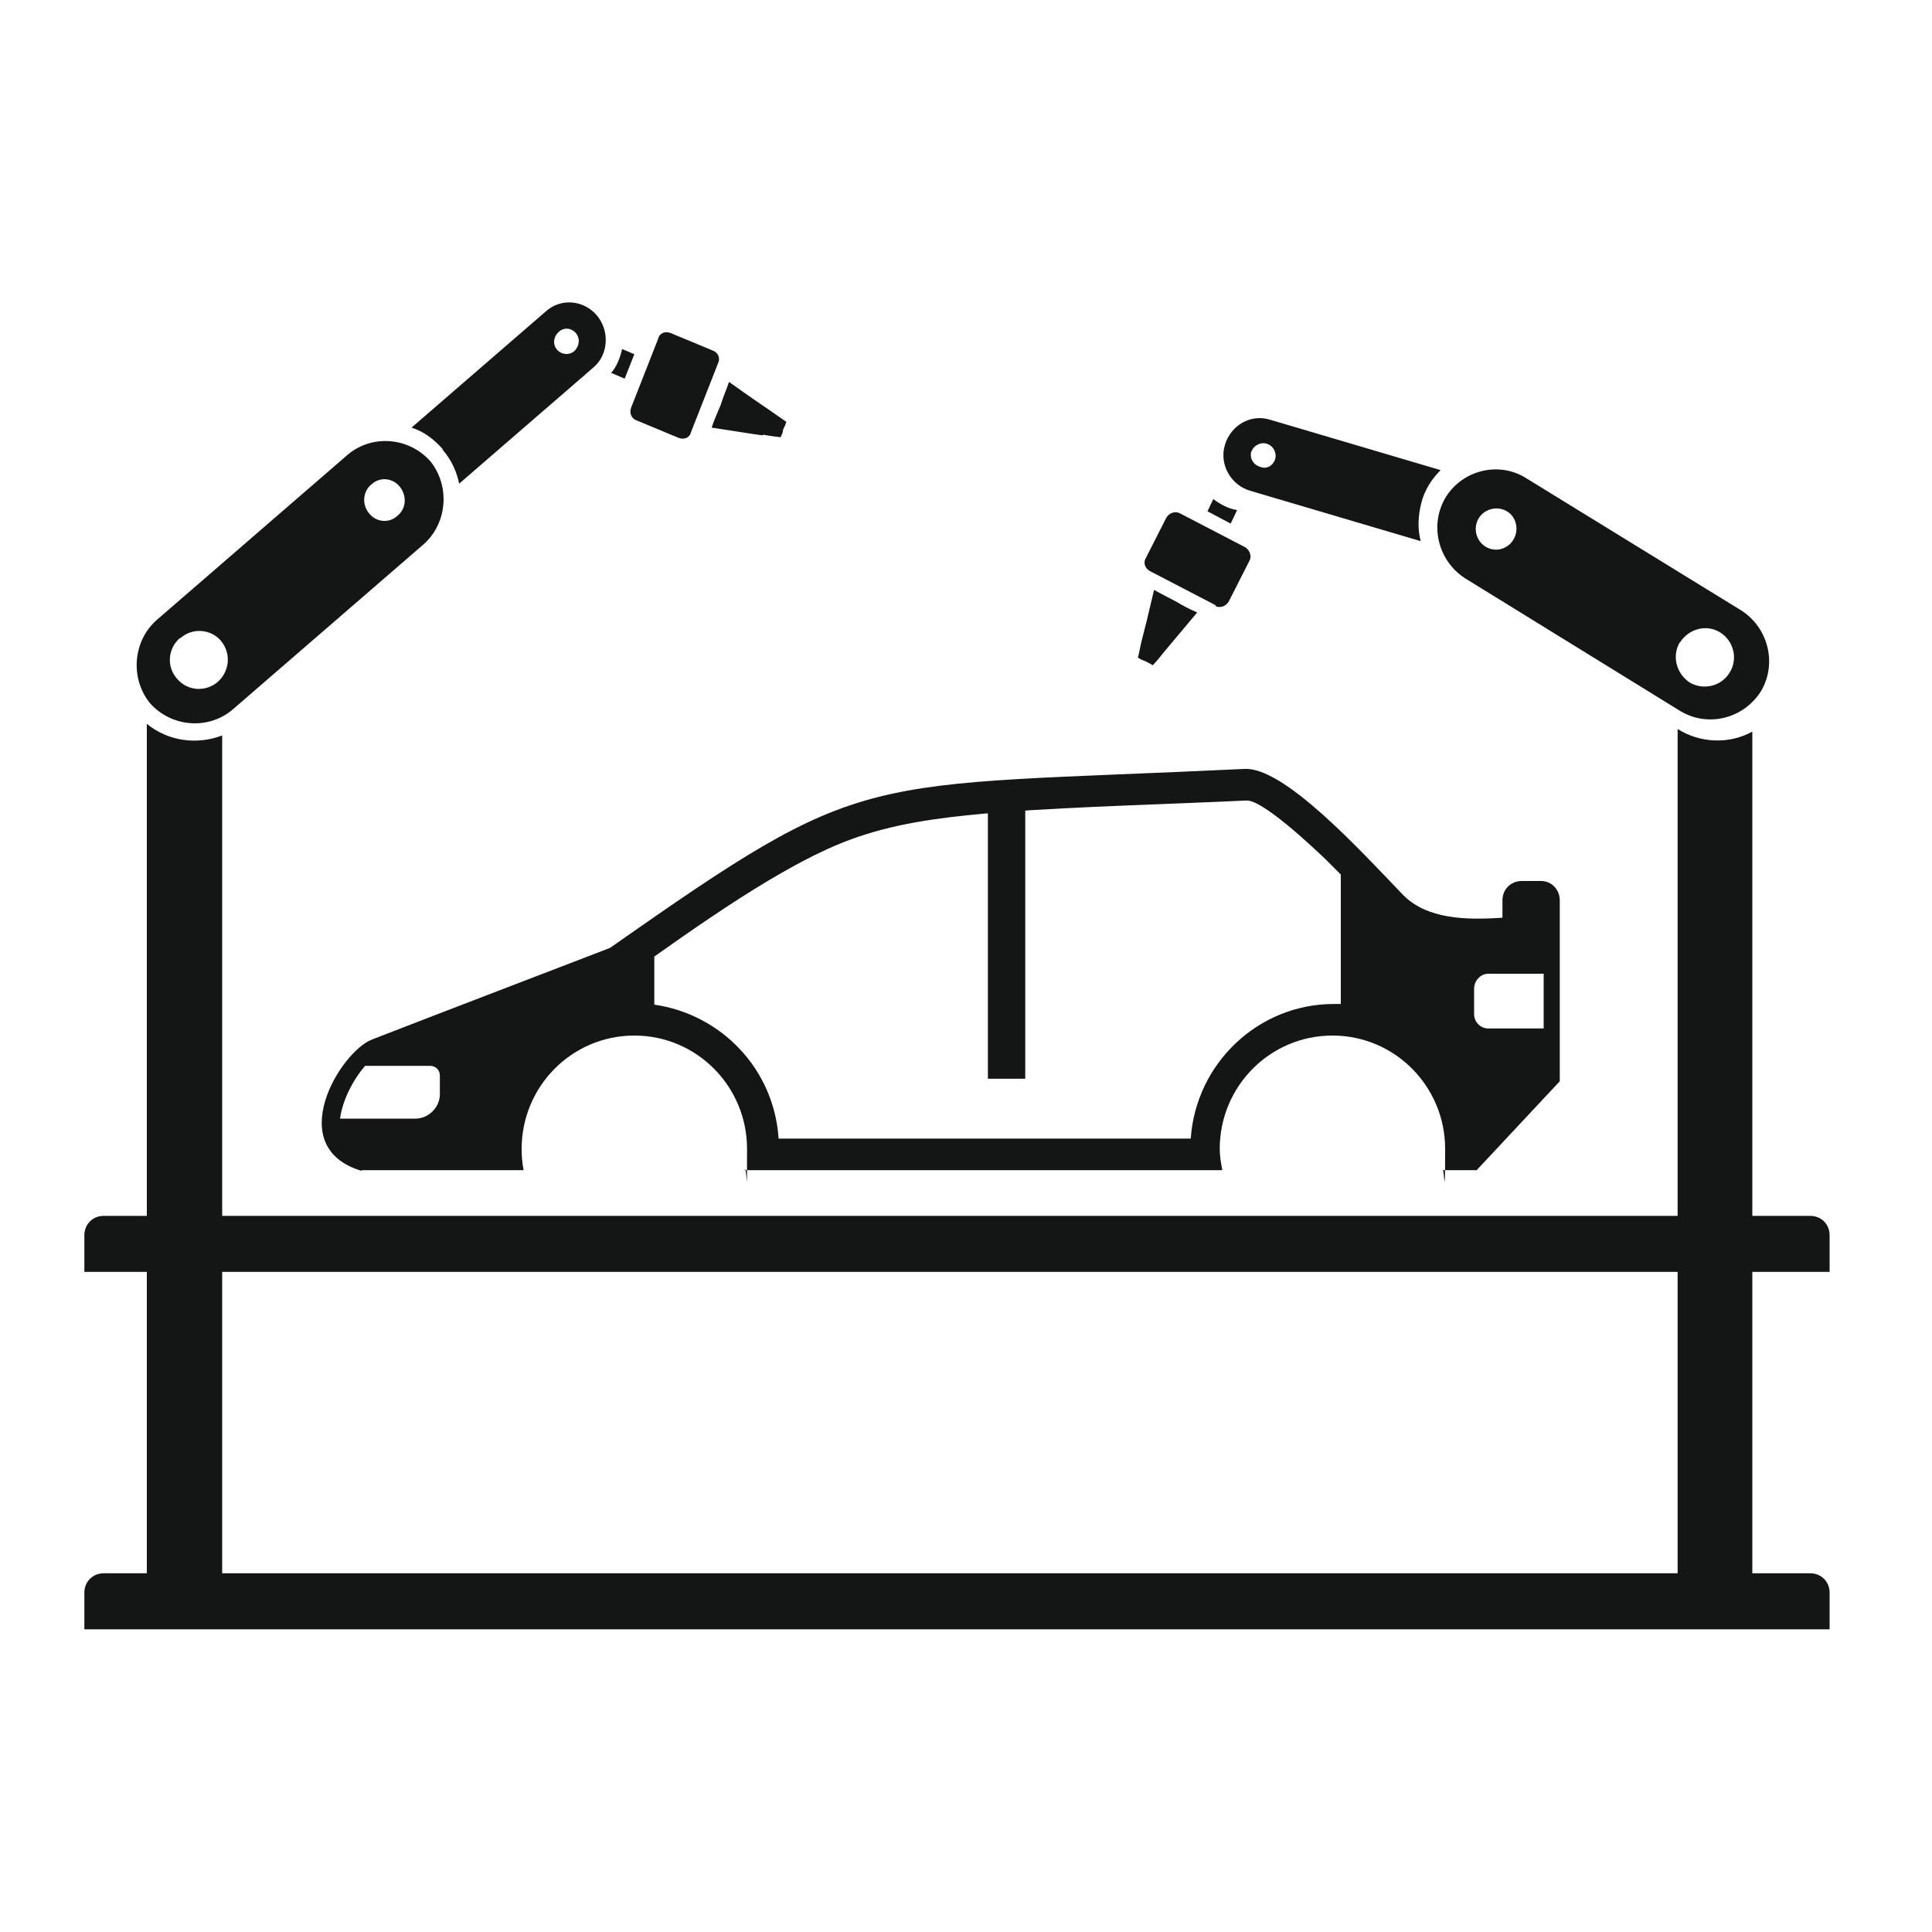 <svg xmlns="http://www.w3.org/2000/svg" id="Layer_1" viewBox="0 0 300 300"><defs><style>      .st0 {        fill: #141515;      }    </style></defs><path class="st0" d="M192.1,79.2c-1.4-.2-2.6-.9-3.7-1.7l-.9,1.9,3.6,1.9,1-2.1Z"></path><path class="st0" d="M188.7,94.1c.8.4,1.7,0,2.1-.7l3.2-6.3c.4-.7.1-1.6-.6-2.1l-10.2-5.3c-.8-.4-1.7,0-2.1.7l-3.2,6.3c-.4.7-.1,1.6.7,2l10.2,5.3Z"></path><path class="st0" d="M260.5,113.2v135.4h11.6V113.6c-3.6,2-8.1,1.8-11.6-.4Z"></path><path class="st0" d="M227.5,89.8l33.4,20.6c4.3,2.6,9.8,1.2,12.5-3,2.6-4.3,1.2-9.9-3-12.6l-33.5-20.6c-4.2-2.6-9.8-1.2-12.4,3-2.6,4.3-1.2,9.9,3,12.6ZM260.9,99.7c1.4-2.1,4.1-2.8,6.2-1.5,2.1,1.3,2.8,4.1,1.5,6.2-1.3,2.2-4.1,2.8-6.2,1.6-2.1-1.4-2.8-4.1-1.6-6.2ZM229.6,80.5c.9-1.5,2.9-2,4.4-1.1,1.5.9,1.9,2.9,1,4.4-.9,1.5-2.8,2-4.3,1.1-1.5-.9-2-2.9-1.1-4.4Z"></path><path class="st0" d="M220.6,84c-.5-1.9-.4-3.9.1-5.9.5-2,1.6-3.7,3-5.1l-26.4-7.8c-3-1-6.2.8-7.1,3.9-.9,3,.9,6.2,3.9,7.1l26.4,7.8ZM194.3,70.2c.3-1,1.4-1.6,2.4-1.3,1,.3,1.6,1.4,1.3,2.4-.3,1-1.3,1.6-2.3,1.2-1.1-.3-1.7-1.4-1.4-2.4Z"></path><path class="st0" d="M178.9,103.4c.5-.5,1.1-1.2,1.8-2.1,1.1-1.3,2.6-3.1,5.2-6.2-1.2-.5-2.3-1.1-3.3-1.7-1.2-.6-2.3-1.2-3.4-1.8-.9,3.9-1.5,6.3-1.9,7.8-.3,1.2-.4,2-.6,2.7.4.3.7.4,1.2.6.4.2.8.4,1.1.6Z"></path><path class="st0" d="M98.9,65.3l6.5,2.7c.8.3,1.7,0,1.9-.9l4.2-10.7c.4-.8,0-1.7-.9-2l-6.5-2.7c-.8-.3-1.7,0-1.9.9l-4.2,10.7c-.3.8,0,1.7.9,2Z"></path><path class="st0" d="M118.5,67.5c1.1.2,2,.3,2.7.4.2-.4.4-.8.4-1.2.2-.4.4-.8.5-1.2-.6-.4-1.3-.9-2.3-1.6-1.3-.9-3.4-2.3-6.6-4.6-.4,1.2-.9,2.3-1.3,3.6-.5,1.2-1,2.3-1.4,3.5,4,.6,6.3,1,7.9,1.2Z"></path><path class="st0" d="M22.8,248.6h11.7V114.2c-3.9,1.5-8.4.9-11.7-1.8v136.2Z"></path><path class="st0" d="M36.1,110.2l29.7-25.7c3.7-3.3,4.1-9.1,1-12.9-3.3-3.7-9-4.2-12.8-1l-29.7,25.7c-3.7,3.3-4.1,9.1-1,12.9,3.3,3.7,9,4.2,12.8,1ZM57.7,75.2c1.3-1.2,3.3-1,4.4.4s1,3.4-.4,4.5c-1.3,1.2-3.3,1-4.4-.4-1.1-1.3-1-3.4.4-4.5ZM28,99.1c1.9-1.7,4.8-1.4,6.3.4,1.6,1.9,1.4,4.7-.5,6.4-1.9,1.6-4.7,1.4-6.3-.5-1.7-1.9-1.4-4.7.4-6.3Z"></path><path class="st0" d="M281.1,244.3H16.1c-1.7,0-3,1.3-3,3v5.7h271v-5.7c0-1.7-1.3-3-3-3Z"></path><path class="st0" d="M281.1,188.8H16.1c-1.7,0-3,1.3-3,3v5.7h271v-5.7c0-1.7-1.3-3-3-3Z"></path><path class="st0" d="M68.7,69.8c1.4,1.6,2.2,3.4,2.6,5.3l20.8-18c2.4-2,2.6-5.7.6-8.1-2-2.4-5.6-2.8-8-.6l-20.8,18c1.9.6,3.5,1.8,4.9,3.4ZM86.8,51.5c.8-.7,1.9-.6,2.6.2.7.8.6,2-.2,2.8-.8.7-2,.6-2.7-.2-.7-.8-.6-2,.3-2.8Z"></path><path class="st0" d="M98.5,55l-1.9-.8c-.3,1.3-.8,2.7-1.7,3.7l2.1.9,1.5-3.8Z"></path><path class="st0" d="M56.2,181.7h25.1c-.2-1.1-.3-2.1-.3-3.3,0-9.7,7.8-17.6,17.5-17.6s17.5,7.9,17.5,17.6,0,2.2-.4,3.3h74.2c-.2-1.1-.4-2.1-.4-3.3,0-9.7,7.8-17.6,17.5-17.6s17.5,7.9,17.5,17.6-.2,2.2-.4,3.3h5.3c4.3-4.6,8.6-9.2,12.9-13.8v-28.1c0-1.7-1.3-3-2.9-3h-3c-1.7,0-3,1.3-3,3v2.7c-5.8.4-11.7.2-15.4-3.5-6.8-7.1-18.6-20-24.7-19.6-60.8,2.9-58.1-.5-98.5,27.8-13.5,5.2-23.5,9-36.9,14.2-5,1.9-13.9,16.7-1.7,20.4ZM228.9,153.5c0-1.2,1-2.3,2.2-2.3h8.6v8.5h-8.6c-1.2,0-2.2-1-2.2-2.2v-3.9ZM101.5,148.6c5.8-4.1,11.7-8.2,17.7-11.8,4.9-2.9,9.7-5.5,15.1-7.2,6.9-2.2,14.2-2.9,21.3-3.5,12.6-.9,25.4-1.2,38-1.8,2.6,0,10.2,7.2,12.2,9.1.8.8,1.6,1.6,2.4,2.4v20.1h-1.1c-11.7,0-21.4,9.2-22.2,20.9h-64c-.7-10.8-8.9-19.3-19.3-20.8v-7.5ZM68.3,167.1v2.8c0,2.1-1.8,3.8-3.8,3.8h-11.7c.4-2.9,2-6,3.9-8.2h10.1c.8,0,1.5.6,1.5,1.5Z"></path><path class="st0" d="M159.2,121.8c-1.1,0-2.4.2-3.6.3-.7,0-1.4,0-2.2.2v45.2h5.8v-45.7Z"></path></svg>